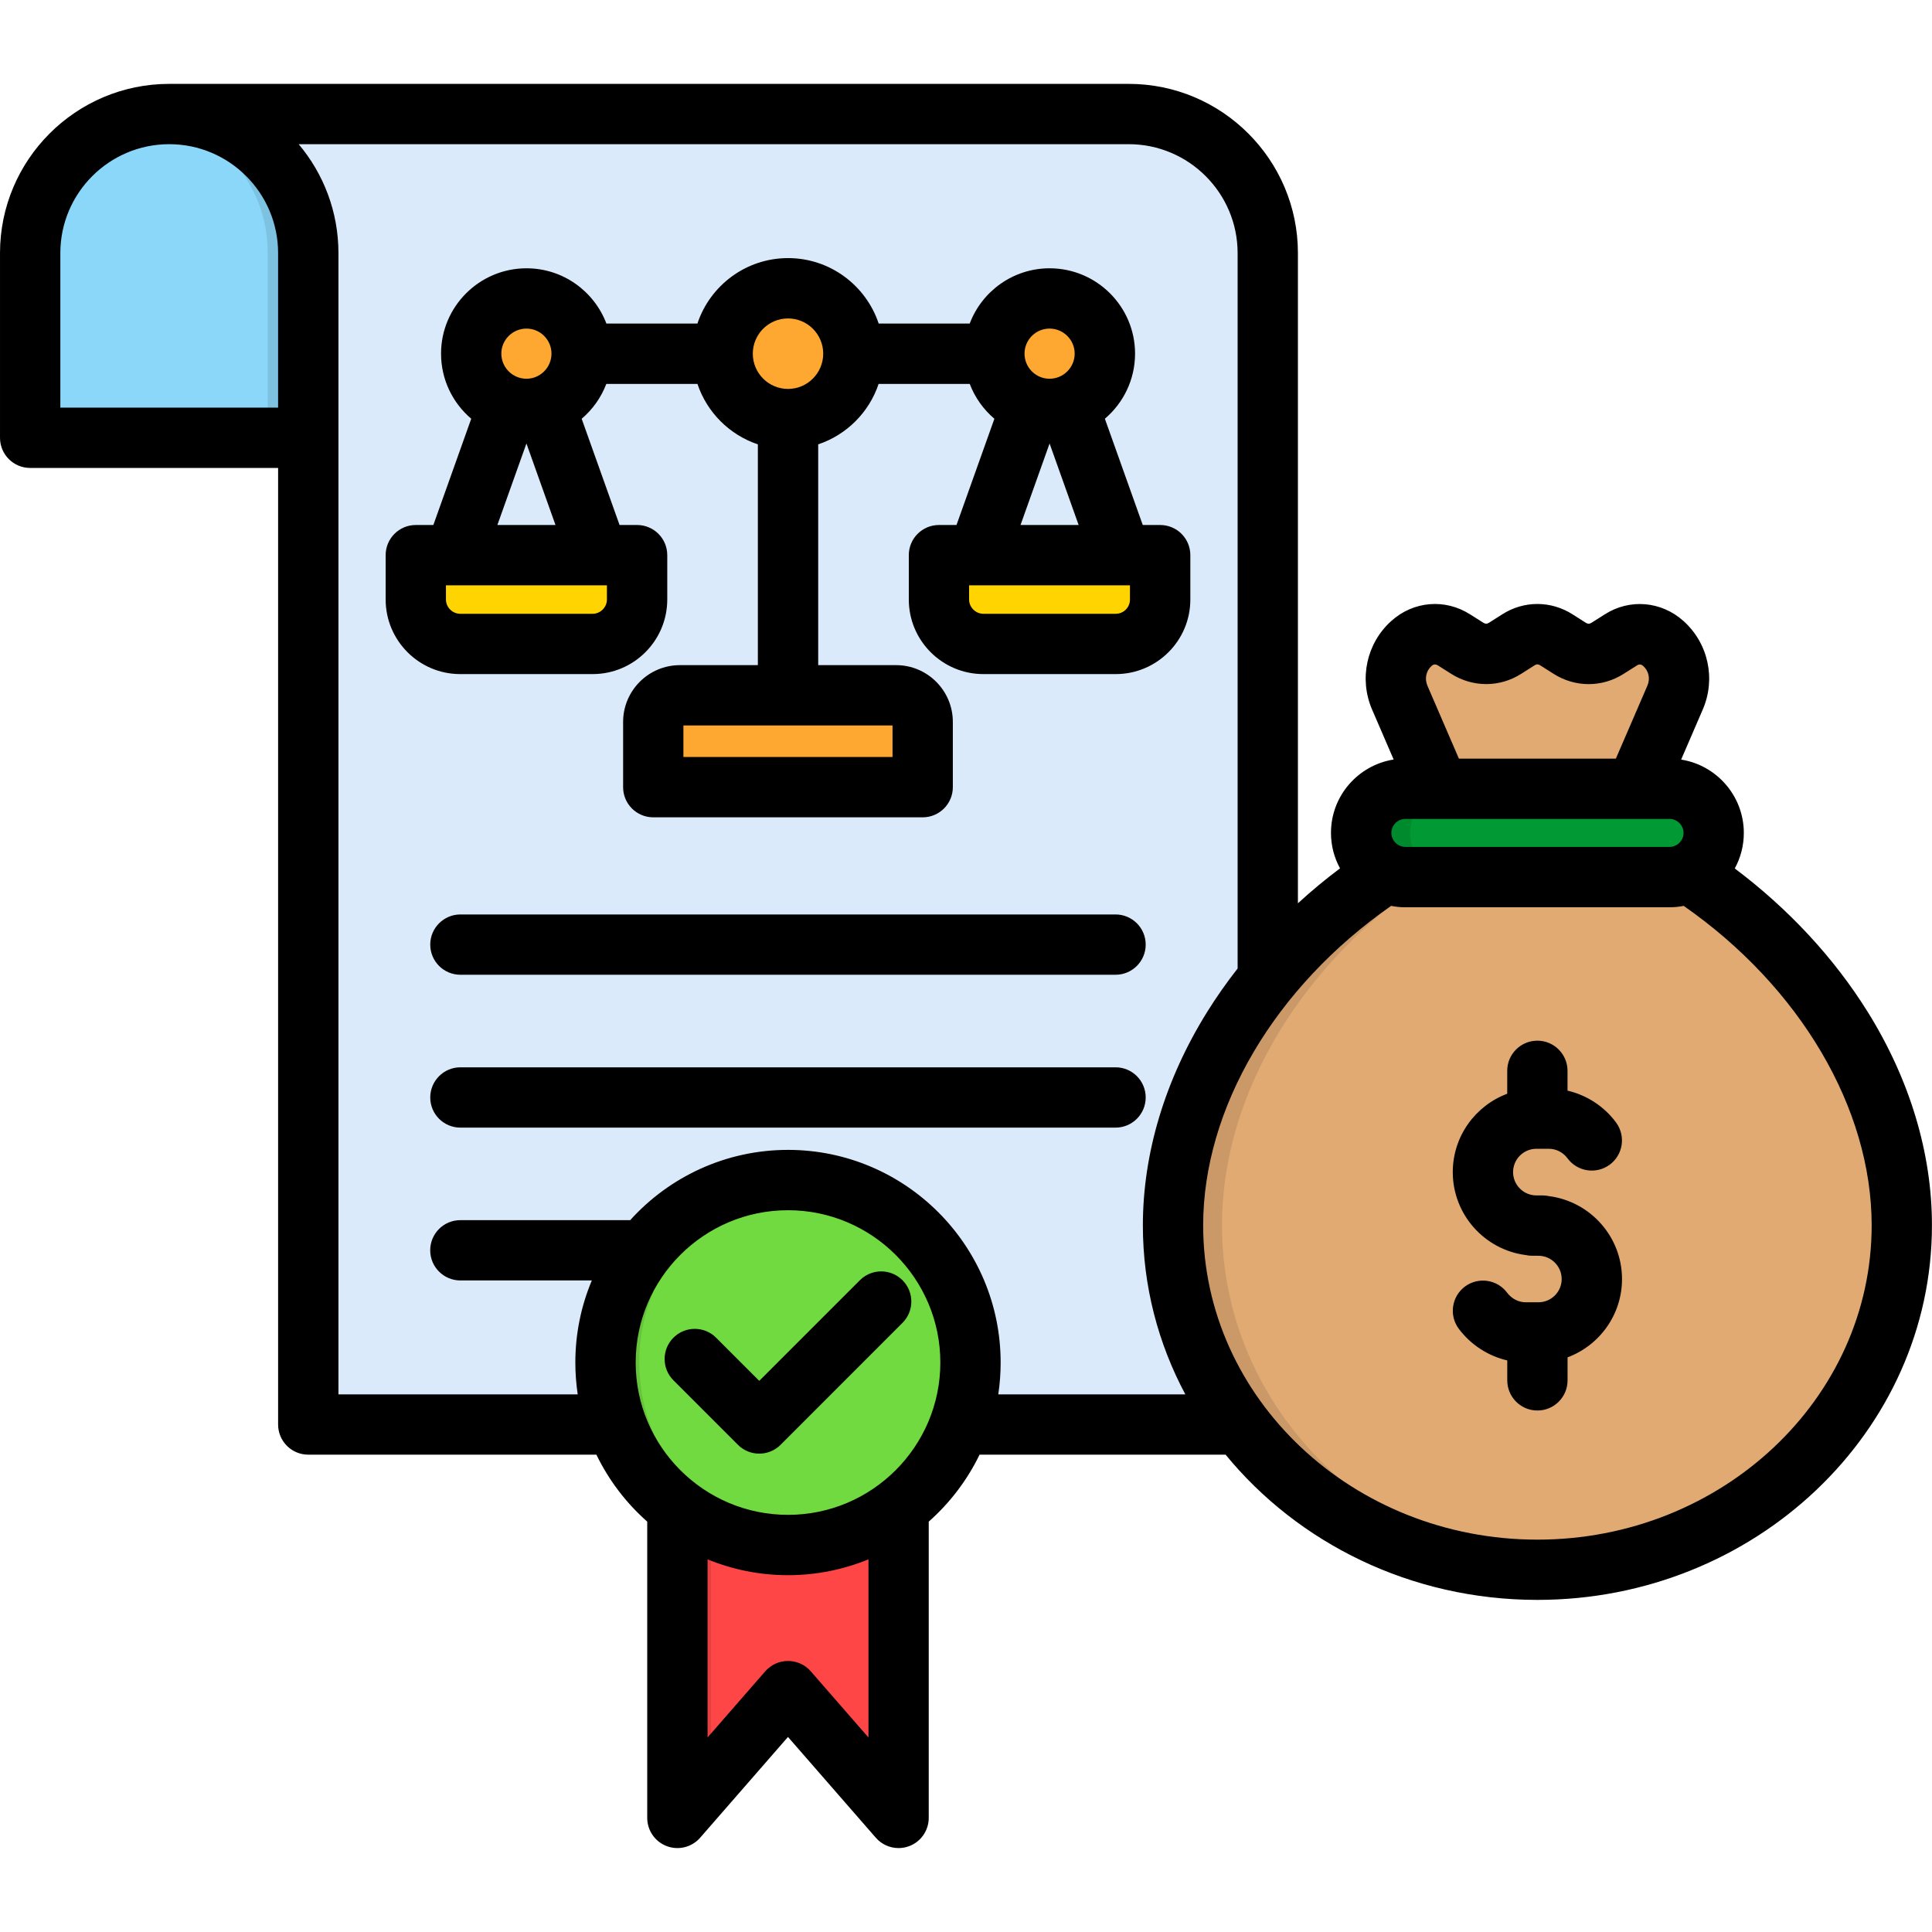 <svg id="Layer_1" enable-background="new 0 0 512 512" viewBox="0 0 512 512" xmlns="http://www.w3.org/2000/svg"><g clip-rule="evenodd" fill-rule="evenodd"><path d="m155.89 30.24h-111.04c-20.25 0-36.85 16.56-36.85 36.84v48.95h147.89z" fill="#8bd7fa"/><path d="m299.1 30.24c20.28 0 36.84 16.59 36.84 36.84v310.44h-254.23v-261.5-48.94c0-20.28-16.59-36.84-36.87-36.84z" fill="#daeafa"/><path d="m407.42 416.01c-53.32 0-96.57-40.86-96.57-91.26 0-43.53 32.74-84.41 75.58-104.03l-15.49-35.85c-2.17-5.06-.88-10.76 3.08-14.33 3.19-2.86 7.73-3.25 11.34-.94l3.44 2.2c3.16 2.01 6.93 2.01 10.1 0l3.49-2.23c3.14-2.01 6.93-2.01 10.1 0l3.47 2.23c3.16 2.01 6.96 2.01 10.1 0l3.44-2.2c3.63-2.31 8.14-1.93 11.34.94 3.96 3.58 5.28 9.27 3.08 14.33l-15.49 35.85c42.84 19.62 75.58 60.5 75.58 104.03-.01 50.4-43.24 91.26-96.59 91.26z" fill="#e2aa73"/><path d="m372.42 209.02h70.02c6.44 0 11.69 5.28 11.69 11.69 0 6.44-5.26 11.72-11.69 11.72h-70.02c-6.44 0-11.72-5.28-11.72-11.72 0-6.41 5.29-11.69 11.72-11.69z" fill="#093"/><path d="m179.5 382.38h58.66v99.38l-29.33-33.62-29.33 33.62z" fill="#ff4646"/><path d="m180.19 184.26h57.28c3.88 0 7.07 3.16 7.07 7.04v17.31h-71.43v-17.31c0-3.88 3.2-7.04 7.08-7.04z" fill="#fea832"/><path d="m208.83 76.4c9.57 0 17.33 7.76 17.33 17.33 0 9.55-7.76 17.31-17.33 17.31s-17.33-7.76-17.33-17.31c-.01-9.57 7.75-17.33 17.33-17.33z" fill="#fea832"/><path d="m168.82 147.11h-58.63v11.78c0 6.47 5.31 11.75 11.78 11.75h35.08c6.49 0 11.78-5.28 11.78-11.75v-11.78z" fill="#ffd400"/><path d="m307.46 147.11h-58.63v11.78c0 6.47 5.28 11.75 11.75 11.75h35.11c6.47 0 11.78-5.28 11.78-11.75v-11.78z" fill="#ffd400"/><path d="m278.13 79.1c8.09 0 14.64 6.55 14.64 14.64s-6.55 14.64-14.64 14.64-14.64-6.55-14.64-14.64c.01-8.09 6.56-14.64 14.64-14.64z" fill="#fea832"/><path d="m139.52 79.1c8.06 0 14.64 6.55 14.64 14.64s-6.58 14.64-14.64 14.64c-8.09 0-14.64-6.55-14.64-14.64s6.55-14.64 14.64-14.64z" fill="#fea832"/><path d="m208.83 409.43c26.63 0 48.34-21.74 48.34-48.37s-21.71-48.34-48.34-48.34-48.37 21.71-48.37 48.34 21.73 48.37 48.37 48.37z" fill="#70da40"/><path d="m130.17 93.74c0-7.18 5.17-13.15 12-14.42-.85-.14-1.73-.22-2.64-.22-8.09 0-14.64 6.55-14.64 14.64 0 3.33 1.1 6.41 2.97 8.86 2.67 3.49 6.91 5.78 11.67 5.78.91 0 1.79-.08 2.64-.25-5.5-1.02-9.96-5.12-11.45-10.43-.36-1.27-.55-2.59-.55-3.96z" fill="#e5972d"/><path d="m268.81 93.74c0-7.18 5.17-13.15 12-14.42-.88-.14-1.76-.22-2.67-.22-8.09 0-14.64 6.55-14.64 14.64 0 3.33 1.13 6.41 3 8.86 2.67 3.49 6.91 5.78 11.64 5.78.91 0 1.79-.08 2.67-.25-5.53-1.02-9.96-5.12-11.45-10.43-.36-1.27-.55-2.59-.55-3.96z" fill="#e5972d"/><path d="m194.38 93.74c0-2.89.72-5.61 1.95-8.01 2.7-5.15 7.87-8.78 13.92-9.27-.47-.03-.94-.05-1.43-.05-6.69 0-12.49 3.8-15.38 9.33-1.24 2.39-1.95 5.12-1.95 8.01s.72 5.59 1.95 7.98c1.65 3.16 4.24 5.75 7.37 7.37 2.39 1.27 5.12 1.95 8.01 1.95.5 0 .96 0 1.43-.05-3.55-.28-6.8-1.65-9.44-3.8-1.84-1.49-3.36-3.33-4.48-5.47-1.23-2.41-1.95-5.1-1.95-7.99z" fill="#e5972d"/><path d="m114.68 158.89v-5.37-6.41h-2.67-1.82v11.78c0 6.47 5.31 11.75 11.78 11.75h4.46c-6.47 0-11.75-5.28-11.75-11.75z" fill="#e6bf00"/><path d="m173.11 191.3v17.31h4.48v-17.31c0-3.88 3.16-7.04 7.04-7.04h-4.46c-3.86 0-7.06 3.16-7.06 7.04z" fill="#e5972d"/><path d="m248.83 147.11v11.78c0 6.47 5.28 11.75 11.75 11.75h4.48c-6.47 0-11.78-5.28-11.78-11.75v-5.37-6.41h-2.64z" fill="#e6bf00"/><path d="m172.26 377.51c-1.84-5.15-2.86-10.68-2.86-16.45 0-7.81 1.87-15.19 5.15-21.74 2.75-5.48 6.52-10.35 11.06-14.36 7.51-6.69 17.11-11.09 27.68-12.05-1.46-.14-2.94-.19-4.46-.19-11.45 0-21.96 3.96-30.24 10.62-5.39 4.32-9.85 9.77-12.99 15.99-3.27 6.55-5.15 13.92-5.15 21.74 0 5.78 1.02 11.31 2.89 16.45 3.16 8.8 8.86 16.43 16.15 22.01 2.78 2.12 5.75 3.93 8.94 5.39v-5.39c-3.36-2.56-6.36-5.53-8.94-8.89-3.05-3.94-5.49-8.37-7.23-13.13z" fill="#65c43a"/><path d="m179.5 399.53v82.24l8.94-10.24v-66.61c-3.19-1.46-6.16-3.28-8.94-5.39z" fill="#e63f3f"/><path d="m213.28 453.29 24.88 28.47v-10.23l-20.39-23.39z" fill="#e63f3f"/><path d="m323.84 324.74c0-15.99 4.43-31.61 12.11-45.95 9.74-18.1 24.71-34.17 42.7-46.36h-6.22c-1.82 0-3.52-.41-5.06-1.16-11.94 7.84-22.64 17.42-31.42 28.17-15.52 19.04-25.09 41.77-25.09 65.29 0 19.64 6.58 37.86 17.77 52.77 17.5 23.28 46.28 38.49 78.8 38.49 2.17 0 4.35-.08 6.49-.22-33.59-2.09-62.46-20.42-77.97-46.77-7.71-13.08-12.11-28.19-12.11-44.26z" fill="#cb9968"/><path d="m360.7 220.71c0 4.65 2.72 8.67 6.66 10.57 1.54.74 3.25 1.16 5.06 1.16h6.22c.55-.39 1.13-.77 1.71-1.16-2.15-1.05-3.96-2.72-5.15-4.81-.96-1.68-1.51-3.66-1.51-5.75 0-5.12 3.36-9.49 7.95-11.06 1.18-.41 2.45-.63 3.74-.63h-4.02-8.94c-6.43-.01-11.72 5.27-11.72 11.68z" fill="#008a2e"/><path d="m39.56 30.62c17.66 2.56 31.37 17.86 31.37 36.21v49.19h10.79v-48.94c0-20.19-16.48-36.73-36.65-36.84h-.22c-1.79 0-3.55.13-5.29.38z" fill="#7dc2e1"/></g><g><path d="m494.95 268.15c-8.91-14.31-20.98-27.3-35.22-38 1.53-2.8 2.4-6.01 2.4-9.41 0-9.82-7.22-17.96-16.61-19.44l5.71-13.23c3.54-8.13 1.5-17.56-5.06-23.47-5.9-5.32-14.34-6.01-20.93-1.76l-3.5 2.21c-.52.33-.96.33-1.5-.02l-3.46-2.2c-5.77-3.69-12.94-3.69-18.68-.02l-3.51 2.23c-.52.33-.96.33-1.52-.03l-3.39-2.14c-6.66-4.3-15.1-3.61-20.99 1.71-6.54 5.89-8.58 15.31-5.08 23.45l5.72 13.25c-9.4 1.49-16.61 9.62-16.61 19.43 0 3.41.87 6.62 2.4 9.41-3.89 2.92-7.62 6.01-11.16 9.26v-172.31c0-24.73-20.12-44.84-44.84-44.84h-254.27c-24.73 0-44.85 20.11-44.85 44.84v48.95c0 4.42 3.58 7.99 7.99 7.99h65.71v253.5c0 4.42 3.58 7.99 7.99 7.99h76.36c3.28 6.79 7.89 12.81 13.47 17.75v78.51c0 3.33 2.07 6.32 5.19 7.49s6.64.28 8.83-2.23l23.28-26.71 23.28 26.71c1.55 1.78 3.76 2.74 6.03 2.74.94 0 1.89-.17 2.8-.51 3.12-1.17 5.19-4.15 5.19-7.49v-78.51c5.58-4.94 10.19-10.97 13.47-17.75h65.2c19.15 23.4 49.06 38.49 82.62 38.49 57.66 0 104.57-44.53 104.57-99.27.02-19.09-5.88-38.66-17.03-56.57zm-115.56-91.68c.35-.32.92-.61 1.69-.11l3.42 2.16c5.77 3.69 12.94 3.69 18.68.02l3.51-2.23c.52-.33.96-.33 1.5.02l3.46 2.2c5.77 3.69 12.94 3.69 18.66.03l3.53-2.23c.7-.45 1.27-.16 1.63.16 1.47 1.33 1.91 3.37 1.1 5.23l-8.35 19.33h-41.59l-8.34-19.32c-.8-1.87-.37-3.93 1.1-5.26zm-6.97 40.55h9.02.01 51.99.04.03 8.96c2 0 3.69 1.7 3.69 3.71 0 1.5-.93 2.82-2.24 3.4-.02.01-.03.01-.05.02-.43.19-.91.29-1.4.29h-70.04c-2.01 0-3.71-1.7-3.71-3.71s1.69-3.71 3.7-3.71zm-356.43-108.99v-40.96c0-15.91 12.94-28.86 28.86-28.86s28.85 12.95 28.85 28.86v40.96zm192.84 293.42c-22.26 0-40.37-18.11-40.37-40.37s18.11-40.36 40.37-40.36 40.37 18.11 40.37 40.36c0 22.26-18.11 40.37-40.37 40.37zm21.32 59-15.29-17.54c-1.52-1.74-3.72-2.74-6.03-2.74s-4.51 1-6.03 2.74l-15.29 17.54v-47.21c6.58 2.7 13.78 4.2 21.32 4.2s14.74-1.5 21.32-4.2zm34.4-90.92c.42-2.76.63-5.58.63-8.45 0-31.07-25.28-56.35-56.35-56.35-16.57 0-31.5 7.2-41.82 18.62h-45.01c-4.42 0-7.99 3.58-7.99 7.99s3.58 7.99 7.99 7.99h34.84c-2.81 6.69-4.37 14.04-4.37 21.74 0 2.87.22 5.69.63 8.45h-63.41v-302.45c0-10.98-3.97-21.05-10.54-28.86h219.97c15.91 0 28.86 12.95 28.86 28.86v189.59c-2.91 3.72-5.61 7.55-8.06 11.49-11.16 17.91-17.05 37.48-17.05 56.59 0 16.1 4.06 31.32 11.26 44.79zm142.88 38.49c-48.84 0-88.58-37.36-88.58-83.28 0-31.03 19-63.18 49.81-84.67 1.22.24 2.47.37 3.76.37h70.04c1.28 0 2.53-.13 3.74-.37 30.81 21.48 49.81 53.62 49.81 84.67 0 45.92-39.74 83.28-88.58 83.28zm22.42-69.05c0 9.49-6.01 17.6-14.43 20.74v6.1c0 4.42-3.58 7.99-7.99 7.99s-7.99-3.58-7.99-7.99v-5.28c-5.06-1.18-9.65-4.13-12.84-8.38-2.64-3.54-1.92-8.54 1.61-11.19 3.54-2.64 8.54-1.92 11.19 1.61 1.21 1.62 3.03 2.55 4.99 2.55h3.29c3.41 0 6.18-2.76 6.18-6.15 0-3.41-2.77-6.18-6.18-6.18h-.51-1.13c-.59 0-1.16-.07-1.72-.19-10.88-1.4-19.32-10.72-19.32-21.98 0-9.5 6.01-17.62 14.43-20.77v-6.07c0-4.42 3.58-7.99 7.99-7.99s7.99 3.58 7.99 7.99v5.25c5.11 1.19 9.72 4.17 12.88 8.47 2.61 3.56 1.84 8.56-1.72 11.17s-8.56 1.84-11.17-1.71c-1.16-1.58-3.01-2.52-4.95-2.52h-3.29c-3.41 0-6.18 2.77-6.18 6.18s2.77 6.18 6.18 6.18h.51 1.13c.59 0 1.16.07 1.72.19 10.89 1.41 19.33 10.72 19.33 21.98zm-190.68.3c3.12 3.12 3.12 8.18 0 11.3l-32.31 32.32c-1.56 1.56-3.61 2.34-5.65 2.34s-4.09-.78-5.65-2.34l-17.09-17.09c-3.12-3.12-3.12-8.18 0-11.3s8.18-3.12 11.3 0l11.44 11.44 26.66-26.66c3.12-3.13 8.18-3.13 11.3-.01zm56.46-96.93c4.42 0 7.99 3.58 7.99 7.99s-3.58 7.99-7.99 7.99h-173.62c-4.42 0-7.99-3.58-7.99-7.99s3.58-7.99 7.99-7.99zm7.99 48.5c0 4.42-3.58 7.99-7.99 7.99h-173.62c-4.42 0-7.99-3.58-7.99-7.99s3.58-7.99 7.99-7.99h173.62c4.41-.01 7.99 3.57 7.99 7.99zm-146.55-112.2c10.89 0 19.76-8.86 19.76-19.76v-11.76c0-4.42-3.58-7.99-7.99-7.99h-4.65l-10.04-28.15c2.89-2.46 5.16-5.63 6.53-9.24h24.15c2.52 7.54 8.48 13.5 16.01 16.02v58.51h-20.66c-8.3 0-15.05 6.75-15.05 15.05v17.29c0 4.42 3.58 7.99 7.99 7.99h71.4c4.41 0 7.99-3.58 7.99-7.99v-17.29c0-8.3-6.74-15.05-15.02-15.05h-20.66v-58.51c7.53-2.52 13.49-8.48 16.01-16.02h24.15c1.37 3.61 3.64 6.78 6.53 9.24l-10.04 28.15h-4.65c-4.42 0-7.99 3.58-7.99 7.99v11.76c0 10.89 8.86 19.76 19.76 19.76h35.09c10.89 0 19.76-8.86 19.76-19.76v-11.76c0-4.42-3.58-7.99-7.99-7.99h-4.62l-10.04-28.16c4.89-4.16 8-10.35 8-17.25 0-12.47-10.16-22.62-22.65-22.62-9.67 0-17.94 6.1-21.17 14.65h-24.12c-3.35-10.07-12.85-17.35-24.02-17.35s-20.68 7.28-24.02 17.35h-24.12c-3.23-8.55-11.5-14.65-21.17-14.65-12.49 0-22.65 10.15-22.65 22.62 0 6.91 3.11 13.1 8 17.25l-10.04 28.16h-4.65c-4.42 0-7.99 3.58-7.99 7.99v11.76c0 10.89 8.86 19.76 19.76 19.76zm79.46 21.97h-55.42v-8.36h55.42zm62.92-41.72c0 2.08-1.69 3.77-3.77 3.77h-35.09c-2.04 0-3.77-1.73-3.77-3.77v-3.77h40.33.03.06 2.21zm-29-19.76 7.7-21.6 7.7 21.6zm7.69-52.05c3.67 0 6.66 2.98 6.66 6.63 0 3.67-2.99 6.66-6.66 6.66-3.66 0-6.63-2.99-6.63-6.66 0-3.65 2.97-6.63 6.63-6.63zm-69.31-2.69c5.14 0 9.33 4.18 9.33 9.33 0 5.16-4.18 9.35-9.33 9.35s-9.33-4.2-9.33-9.35c.01-5.15 4.19-9.33 9.33-9.33zm-69.31 2.69c3.66 0 6.63 2.98 6.63 6.63 0 3.67-2.98 6.66-6.63 6.66-3.67 0-6.66-2.99-6.66-6.66 0-3.65 2.99-6.63 6.66-6.63zm-.01 30.45 7.7 21.6h-15.4zm-21.33 41.36v-3.77h40.33.03.06 2.24v3.77c0 2.04-1.73 3.77-3.77 3.77h-35.12c-2.04 0-3.77-1.73-3.77-3.77z"/></g></svg>